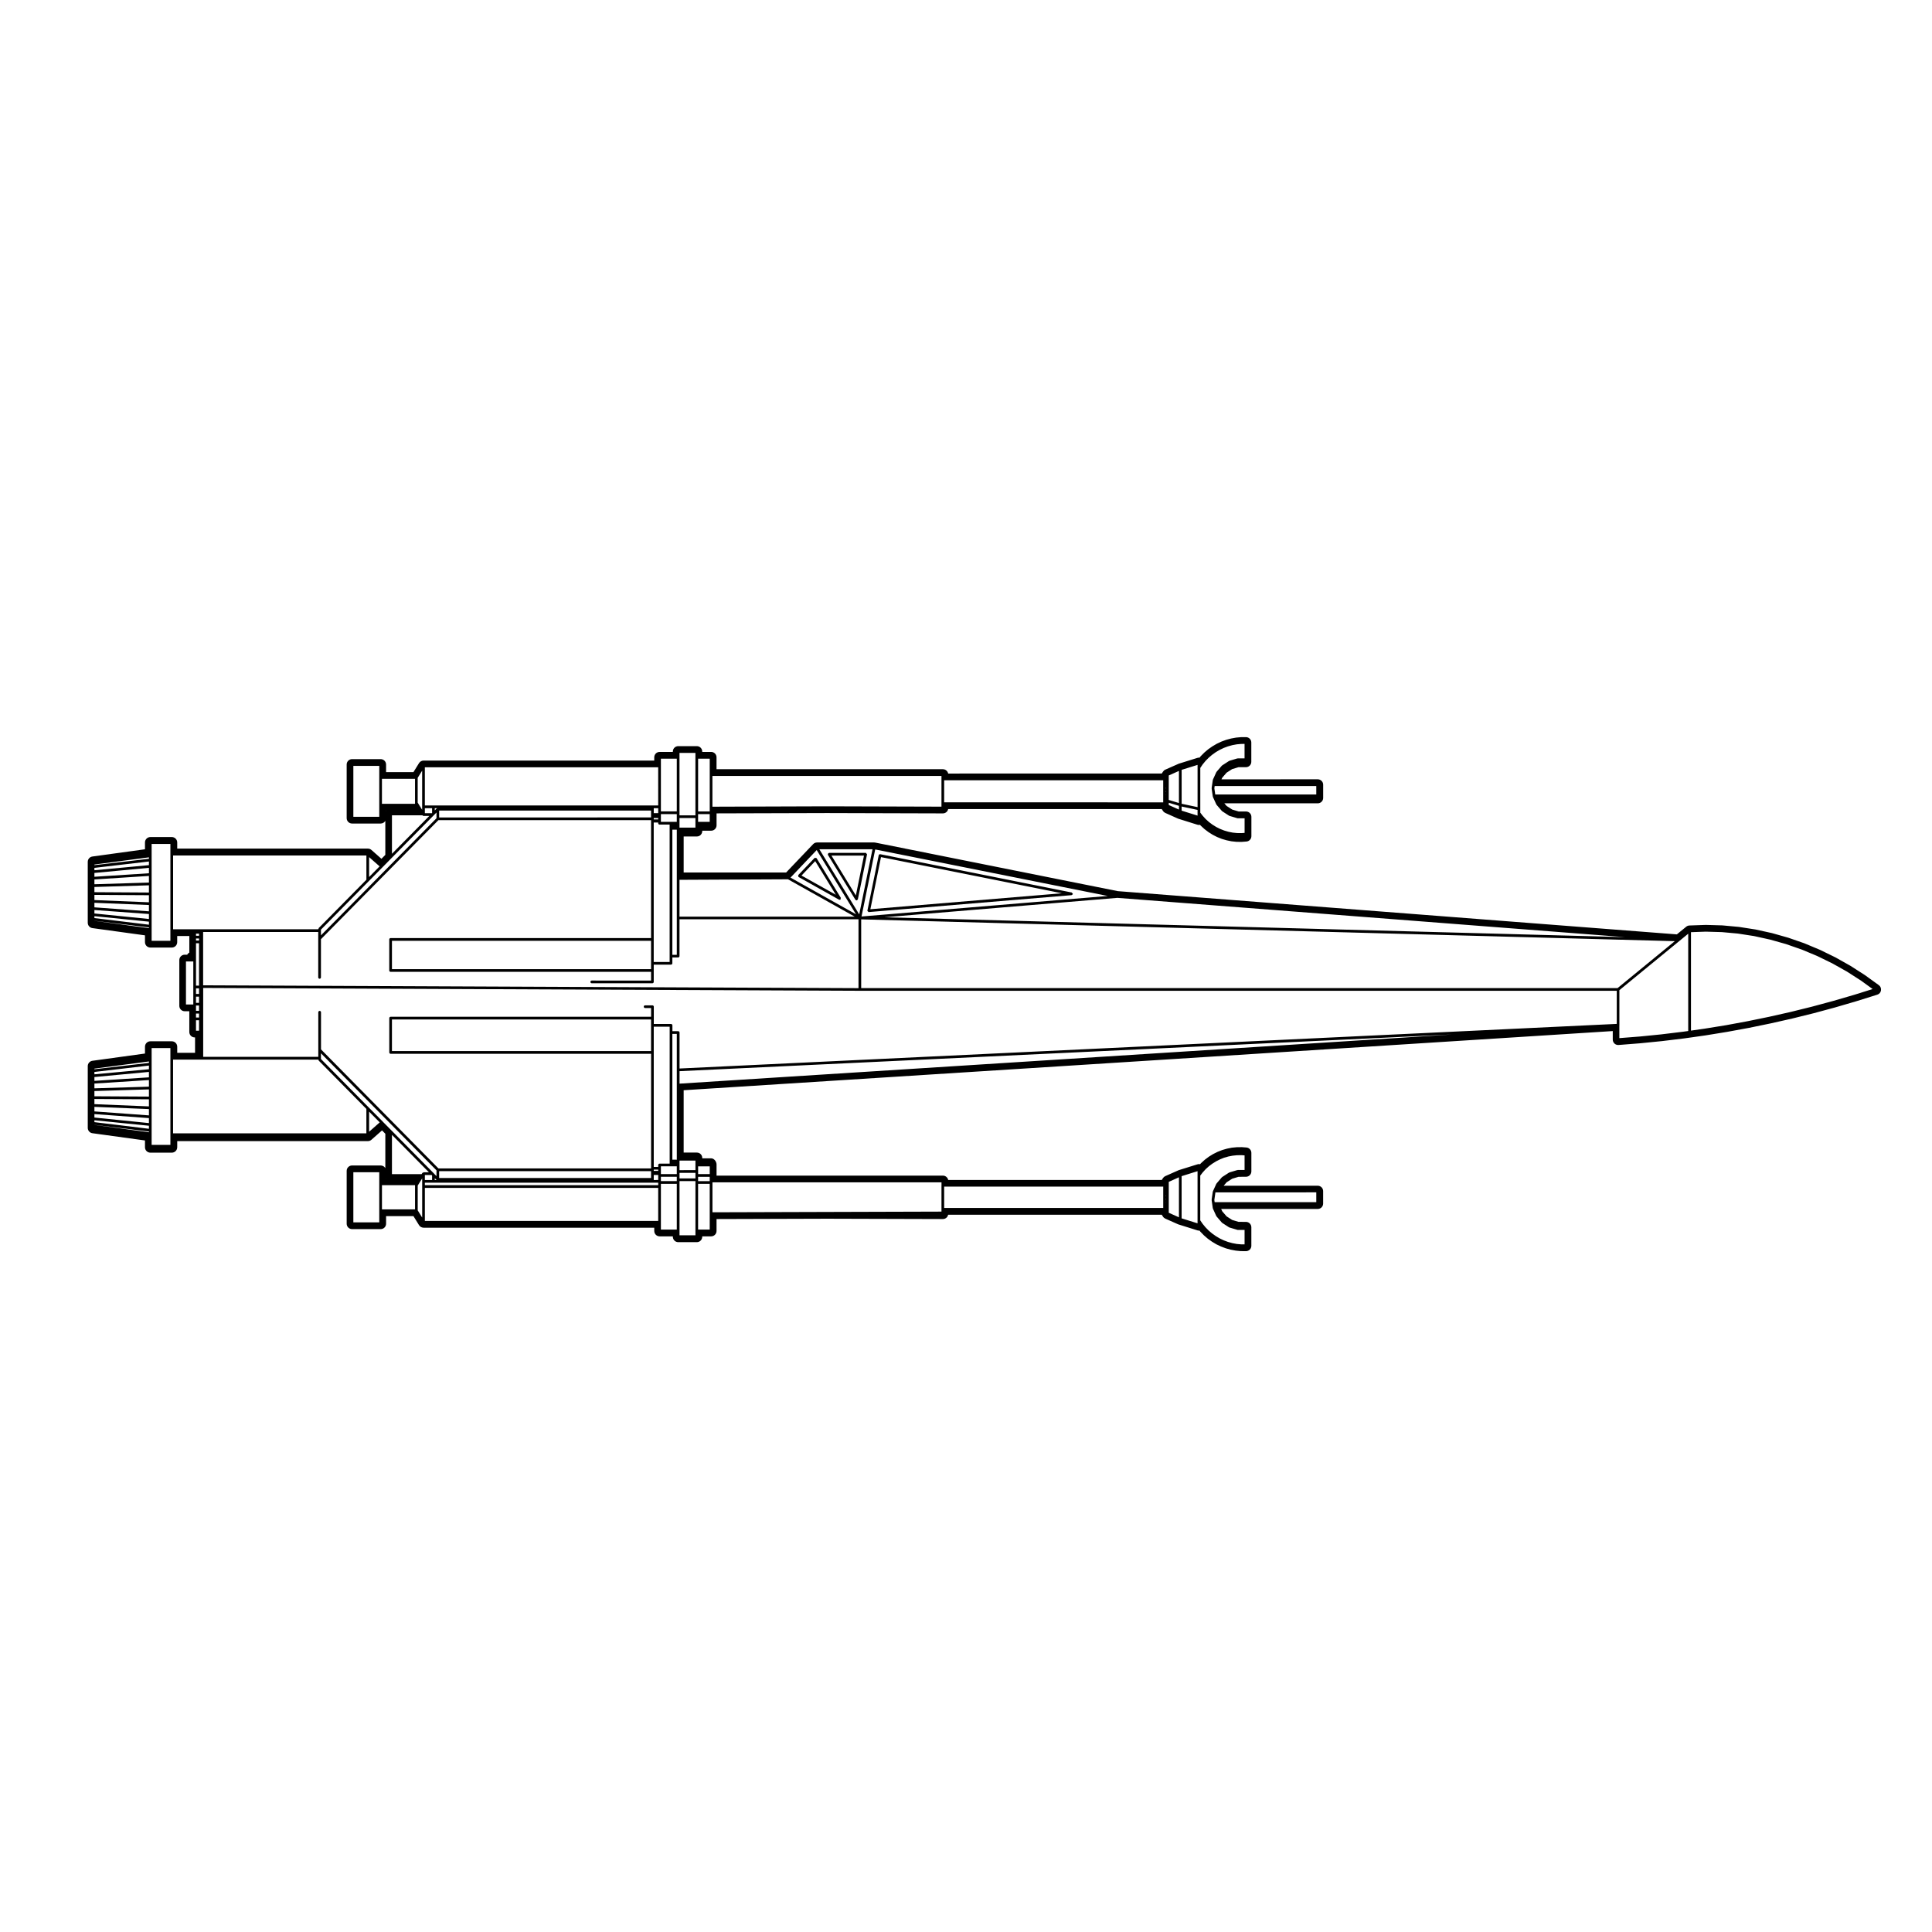 <?xml version="1.0" encoding="UTF-8"?>
<!-- Uploaded to: ICON Repo, www.svgrepo.com, Generator: ICON Repo Mixer Tools -->
<svg fill="#000000" width="800px" height="800px" version="1.1" viewBox="144 144 512 512" xmlns="http://www.w3.org/2000/svg">
 <g>
  <path d="m638.25 402.43-3.848-2.469-3.977-2.238-4.09-1.996-4.18-1.75-4.266-1.48-4.312-1.219-4.363-0.957-4.379-0.68-4.387-0.402-4.379-0.125-4.344 0.152c-0.312 0.012-0.613 0.121-0.852 0.316l-2.488 2.039-148.14-11.457-64.281-12.867c-0.098-0.02-0.188-0.031-0.281-0.031h-15.164c-0.395 0-0.766 0.16-1.031 0.441l-7.16 7.516h-27.148v-9.547h3.5c0.785 0 1.426-0.641 1.426-1.43v-0.102h2.363c0.789 0 1.426-0.641 1.426-1.426v-3.164l29.285-0.086 30.695 0.09c0.379 0 0.742-0.152 1.012-0.418 0.203-0.203 0.336-0.457 0.395-0.73h56.594l0.332 0.504c0.145 0.23 0.363 0.406 0.609 0.52l3.414 1.527 5.082 1.594c0.141 0.047 0.281 0.066 0.43 0.066 0.09 0 0.18-0.012 0.277-0.023l0.207 0.227 0.973 0.891 1.055 0.801 1.125 0.707 1.176 0.598 1.23 0.492 1.266 0.371 1.301 0.266 1.32 0.141 1.32 0.023 1.32-0.102c0.746-0.055 1.32-0.676 1.32-1.422v-5.113c0-0.785-0.629-1.422-1.414-1.426l-1.977-0.004-1.691-0.508-1.48-0.953-0.605-0.699h24.758c0.789 0 1.43-0.641 1.43-1.426v-3.512c0-0.789-0.641-1.426-1.43-1.426l-25.516 0.004 0.188-0.414 1.152-1.34 1.48-0.953 1.691-0.508 1.977-0.004c0.785-0.004 1.414-0.641 1.414-1.426v-5.113c0-0.379-0.145-0.742-0.418-1.012-0.273-0.266-0.629-0.414-1.008-0.414h-0.004l-1.234 0.004-1.352 0.121-1.336 0.242-1.309 0.352-1.273 0.469-1.219 0.574-1.168 0.684-1.109 0.777-1.031 0.875-0.953 0.961-0.312 0.387c-0.051-0.004-0.098-0.012-0.137-0.012-0.145 0-0.289 0.023-0.43 0.07l-4.926 1.535-3.57 1.578c-0.246 0.105-0.465 0.293-0.609 0.52l-0.332 0.508-56.605 0.008c-0.133-0.656-0.711-1.148-1.402-1.148h-59.988v-3.16c0-0.785-0.637-1.426-1.426-1.426h-2.363v-0.105c0-0.785-0.641-1.426-1.426-1.426h-4.934c-0.785 0-1.426 0.641-1.426 1.426v0.105h-3.5c-0.789 0-1.43 0.641-1.43 1.426v0.867h-61.121c-0.492 0-0.953 0.258-1.215 0.676l-1.477 2.383h-7.254v-2.016c0-0.785-0.641-1.426-1.43-1.426h-7.582c-0.789 0-1.43 0.641-1.43 1.426v14.211c0 0.789 0.641 1.43 1.43 1.43h7.582c0.523 0 0.977-0.281 1.23-0.699v9.004l-1.027 1.043-2.664-2.352c-0.262-0.23-0.594-0.352-0.945-0.352h-50.512v-1.629c0-0.789-0.641-1.43-1.43-1.43h-5.691c-0.785 0-1.426 0.641-1.426 1.43v1.809l-13.93 1.918c-0.707 0.098-1.234 0.699-1.234 1.41v16.148c0 0.715 0.527 1.32 1.234 1.414l13.93 1.918v1.809c0 0.785 0.641 1.426 1.426 1.426h5.688c0.789 0 1.43-0.641 1.43-1.426v-1.629h3.211v4.394c-0.238 0.121-0.438 0.316-0.574 0.555h-0.652c-0.789 0-1.426 0.641-1.426 1.426v12.133c0 0.785 0.637 1.426 1.426 1.426h1.223v5.512c0 0.785 0.641 1.426 1.43 1.426h0.09v4.086h-4.723v-1.621c0-0.797-0.641-1.438-1.43-1.438h-5.691c-0.785 0-1.426 0.641-1.426 1.438v1.809l-13.93 1.918c-0.707 0.102-1.234 0.699-1.234 1.406v16.375c0 0.711 0.527 1.32 1.234 1.414l13.93 1.918v1.809c0 0.785 0.641 1.426 1.426 1.426h5.688c0.789 0 1.43-0.641 1.43-1.426l0.004-0.273v-1.359h50.508c0.348 0 0.684-0.125 0.945-0.352l2.82-2.488 0.875 0.887v9.105c-0.25-0.422-0.707-0.699-1.23-0.699h-7.582c-0.789 0-1.43 0.641-1.43 1.426v14.016c0 0.785 0.641 1.426 1.43 1.426h7.582c0.789 0 1.43-0.641 1.43-1.426v-2.016h7.254l1.477 2.394c0.262 0.414 0.719 0.672 1.215 0.672h61.121v0.867c0 0.785 0.641 1.426 1.43 1.426h3.5v0.102c0 0.797 0.641 1.438 1.426 1.438h4.934c0.785 0 1.426-0.641 1.426-1.438v-0.102h2.363c0.789 0 1.426-0.641 1.426-1.426v-3.16l29.285-0.09 30.695 0.09c0.383 0 0.742-0.145 1.012-0.414 0.203-0.195 0.336-0.453 0.395-0.73h56.594l0.332 0.504c0.145 0.227 0.363 0.402 0.609 0.523l3.414 1.516 5.082 1.594c0.141 0.051 0.281 0.07 0.43 0.07 0.039 0 0.09 0 0.133-0.012l0.242 0.297 0.945 0.973 1.023 0.887 1.102 0.785 1.164 0.699 1.223 0.578 1.266 0.484 1.305 0.363 1.336 0.246 1.352 0.137 1.355 0.012h0.012c0.379 0 0.734-0.145 1.008-0.414 0.273-0.266 0.418-0.629 0.418-1.012v-4.906c0-0.785-0.629-1.426-1.414-1.426l-1.977-0.012-1.691-0.504-1.48-0.953-1.152-1.34-0.281-0.621h25.59c0.789 0 1.43-0.629 1.43-1.426v-3.305c0-0.785-0.641-1.426-1.43-1.426h-24.93l0.777-0.906 1.48-0.953 1.691-0.504 1.977-0.012c0.785 0 1.414-0.641 1.414-1.426v-4.906c0-0.746-0.57-1.367-1.32-1.426l-1.188-0.09-1.32 0.012-1.32 0.125-1.301 0.258-1.27 0.363-1.234 0.484-1.184 0.59-1.125 0.691-1.062 0.797-0.984 0.887-0.297 0.312c-0.09-0.02-0.188-0.031-0.277-0.031-0.145 0-0.289 0.02-0.43 0.07l-4.926 1.535-3.57 1.582c-0.246 0.105-0.465 0.289-0.609 0.516l-0.332 0.504-56.594-0.008c-0.133-0.648-0.711-1.145-1.402-1.145h-59.988v-2.941c0-0.785-0.637-1.641-1.426-1.641h-2.363v-0.102c0-0.797-0.641-1.426-1.426-1.426h-3.5v-16.52l246.22-15.68v2.262c0 0.402 0.168 0.777 0.465 1.055 0.266 0.246 0.609 0.371 0.961 0.371h0.117l5.738-0.453 5.773-0.578 5.773-0.699 1.758-0.246 4.012-0.57 5.758-0.938 5.742-1.055 5.734-1.18 5.715-1.289 5.684-1.406 5.656-1.527 5.621-1.641 5.598-1.754c0.516-0.156 0.898-0.598 0.977-1.133 0.09-0.527-0.133-1.074-0.57-1.387zm2.019 3.676-4.875 1.527h-0.004l-5.598 1.633h-0.004l-5.617 1.516-5.637 1.395-5.688 1.281-5.688 1.168-5.699 1.055-5.738 0.926-3.594 0.516v-26.086l3.894-0.141 4.277 0.121h0.004 0.004l4.246 0.387 4.301 0.664 4.242 0.934 4.207 1.184 4.176 1.457h0.012l4.082 1.703 3.996 1.949 3.879 2.176 3.762 2.414zm-316.18 21.059v-9.527c0-0.195-0.16-0.363-0.359-0.363h-1.535v-1.547c0-0.195-0.16-0.363-0.359-0.363h-4.574l0.004-1.555v-3.031c0-0.195-0.16-0.352-0.359-0.352h-1.945c-0.195 0-0.359 0.156-0.359 0.352 0 0.195 0.16 0.363 0.359 0.363h1.586v2.312h-69.023c-0.195 0-0.359 0.156-0.359 0.352v9.105c0 0.195 0.16 0.352 0.359 0.352h69.023v30.387l-56.352-0.004-31.125-31.547v-9.84c0-0.195-0.16-0.363-0.359-0.363-0.195 0-0.359 0.168-0.359 0.363v11.812h-30.504v-18.258l174.03 0.754h200.58v8.777zm204.73-9.016-204.73 13.027v-3.305zm-200.52 36.672v1.469h-4.219v-1.469zm-4.219-0.719v-2.535h4.219v2.531zm4.219 2.902v14.363h-4.219v-14.363zm-74.309 1.074v6.418h-8.766v-6.418zm-12.281-20.602-12.656-12.832v-1.516l30.621 31.023v1.527l-0.551-0.551v-0.012l-0.336-0.344-11.012-11.16-2.215-2.242-0.016-0.02-0.137-0.137v-0.012zm2.922 3.965-2.816 2.488v-5.336zm-48.688-27.789v-1.055h0.801v1.055zm0.801 0.719v2.777h-0.801v-2.777zm-0.801-2.492v-1.41l0.801-0.004v1.406h-0.801zm0-2.121v-1.633h0.801v1.633zm0-2.356v-1.484h0.801v1.484zm0-2.207v-11.227l0.801 0.004v11.227zm0-11.938v-0.555h0.801v0.555zm0-1.277v-0.555h0.801v0.555zm-0.359-1.711h-5.707v-19.559h51.223v6.422l-12.656 12.828c-0.039 0.039 0.016 0.098 0 0.145-0.023 0.051-0.105 0.047-0.105 0.105v0.055l-30.859 0.004zm49.789-16.445 0.035-0.035 2.371-2.41 11.113-11.266h0.004l0.227-0.227v-0.004l0.551-0.559v1.523l-30.621 31.031v-1.516l12.656-12.828zm-3.559 2.59v-5.273l2.785 2.453zm133.41-7.359-3.523 17.262-10.566-17.262zm-2.91 17.824 3.629-17.766 61.625 12.328zm67.785-4.934c0.004 0 0.004 0 0 0 0.016 0 0.016-0.004 0.016-0.004l134.55 10.41-196.29-5.266zm-69.246 4.348-17.359-9.719 6.941-7.301zm-0.355 0.621h-46.422v-9.754l28.754-0.141zm1.016 0.715v18.238l-173.68-0.754v-14.129h30.504v12.031c0 0.195 0.16 0.359 0.359 0.359 0.195 0 0.359-0.16 0.359-0.359v-10.121l31.125-31.543h56.359v31.246h-69.023c-0.195 0-0.359 0.16-0.359 0.359v8.23c0 0.195 0.16 0.359 0.359 0.359h69.023v2.312l-15.715-0.004c-0.195 0-0.359 0.16-0.359 0.359 0 0.195 0.16 0.359 0.359 0.359h16.066c0.195 0 0.359-0.16 0.359-0.359v-4.578h4.574c0.195 0 0.359-0.16 0.359-0.359v-1.543h1.535c0.195 0 0.359-0.16 0.359-0.359v-9.758h47.434zm-111.74-29.422-0.551 0.559v-0.586h0.719c-0.012 0.004-0.012 0.02-0.02 0.023-0.051 0.02-0.102-0.035-0.148 0.004zm0.609 2.426v-1.82h56.156v1.816zm56.156 32.684v7.516h-68.664v-7.512h68.664zm5.644 3.715v-33.156h1.18v33.156zm1.176-38.004h-4.211v-13.973h4.211zm0 0.715v2.051h-4.211v-2.051zm-1.895 2.773v36.422h-4.219v-36.957h1.184v0.188c0 0.195 0.16 0.359 0.359 0.359l2.676-0.008zm-3.031-1.727v0.371h-1.184v-0.375zm-1.18-1.289v-1.324h1.184v1.32h-1.184zm1.18-2.039h-61.84v-10.121h61.836zm-59.922 0.719v1.305l-0.02 0.02h-1.895v-1.324zm-0.727 2.043-9.91 10.039v-10.195h8.086c0.07 0.098 0.172 0.156 0.277 0.156zm-1.906-2.402v0.789l-1.184-1.906v-6.57l1.184-1.906zm-66.008 66.98h38.469c0 0.051 0.074 0.051 0.102 0.102 0.016 0.051-0.039 0.105 0 0.145l12.656 12.82v6.484h-51.227zm69.824 31.91h-0.469v-0.473zm-1.184-1.188v1.188h-1.914v-1.328h1.785zm-3.809 4.356v-1.691l1.184-1.91v10.387l-1.184-1.91zm1.043-4.723h-7.871v-10.418l9.801 9.93-1.438-0.004c-0.07 0-0.074 0.102-0.133 0.137-0.055 0.02-0.137-0.02-0.172 0.039zm0.852 3.641h61.836v8.758h-61.836zm0-0.719v-0.648h2.273l58.027-0.004h1.543v0.648zm3.785-1.891v-1.82h56.156v1.82zm56.156-33.641h-68.664v-8.375h68.664zm0.715 34.164v-1.328h1.184v1.324zm0-2.402v-0.348h1.184v0.344h-1.184zm0-1.062v-37.164h4.219v36.293h-2.676c-0.195 0-0.359 0.168-0.359 0.363v0.516l-1.184-0.004zm1.895 14.664v-10.184h4.211v12.121h-4.211zm0-10.906v-1.145h4.211v1.137l-4.211 0.004zm0-1.859v-2.059h4.211v2.062h-4.211zm3.035-3.812v-33.344h1.18v33.34l-1.18-0.004zm50.043-45.465v-18.227l215.62 5.777-15.18 12.445h-200.45zm200.93 9.84v-9.305l15.895-13.035 2.348-1.926v25.785l-1.422 0.195-5.738 0.699-5.699 0.57h-0.02-0.02l-5.352 0.422v-3.406zm-249.08-55.637v-16.547h4.219v16.547zm4.219 0.715v2.535h-4.219v-2.535zm3.789-1.043v2.051h-3.078v-2.051zm-3.074-0.715v-13.977h3.078v13.984l-3.078 0.004zm3.789-1.246v-8.145h60.703v8.133l-30.348-0.09zm61.414-1.152v-5.848h58.051v5.848l-58.051-0.004zm58.809-3.867v0.188h-0.051v-0.168zm-0.02-0.777 0.02-0.016v0.004zm0.02 1.668v0.203l-0.051-0.016 0.004-0.188zm0 0.961v0.07l-0.051-0.031v-0.055zm3.414 2.941v0.988l-2.699-1.203v-0.605zm-2.703-1.566v-6.484l2.699-1.203v8.508zm7.633 2.644v1.512l-4.219-1.316v-1.098zm-4.215-1.629v-8.988l4.219-1.316v11.199zm35.68-4.691v2.227h-26.773l-0.238-1.641 0.082-0.586zm-24.953-5.426c-0.016 0.016-0.039-0.016-0.059 0.004l-1.422 1.648c-0.016 0.02 0.016 0.039 0.004 0.066-0.016 0.016-0.051-0.004-0.059 0.02l-0.902 1.98c-0.012 0.023 0.023 0.035 0.023 0.059-0.012 0.023-0.051 0.016-0.055 0.039l-0.172 1.203-0.137 0.945c0 0.023 0.035 0.023 0.039 0.051-0.004 0.023-0.039 0.023-0.039 0.051l0.289 2 0.023 0.152c0.004 0.023 0.047 0.02 0.051 0.047 0.004 0.02-0.031 0.035-0.02 0.055l0.188 0.414 0.715 1.566c0.012 0.023 0.047 0.02 0.059 0.039 0.012 0.016-0.02 0.031-0.004 0.047l1.422 1.648c0.02 0.02 0.051 0.016 0.07 0.035 0.012 0.004-0.004 0.023 0.012 0.035l1.824 1.18c0.023 0.016 0.055 0.016 0.086 0.023 0.012 0.004 0 0.02 0.012 0.02l2.086 0.621c0.031 0.012 0.07 0.016 0.102 0.016l1.82 0.004v3.863l-0.828 0.059-1.199-0.016-1.137-0.117-1.129-0.223-1.125-0.332-1.102-0.434-1.008-0.508-1.012-0.629h-0.004l-0.906-0.684-0.867-0.785-0.785-0.863-0.641-0.828v-11.855l0.629-0.926 0.754-0.918 0.848-0.863 0.891-0.762h0.004l0.984-0.707 1.043-0.613 1.062-0.508 1.125-0.418 1.184-0.328 1.152-0.211 1.18-0.105h0.004l0.871-0.004v3.828l-1.82 0.004c-0.02 0-0.02 0.039-0.039 0.047-0.031 0.004-0.039-0.035-0.059-0.031l-2.086 0.621c-0.023 0.012-0.012 0.047-0.031 0.059-0.023 0.004-0.039-0.031-0.066-0.016l-1.824 1.18c-0.027 0.004-0.008 0.035-0.02 0.055zm-213.89 3.512v6.621h-8.766v-6.621zm-9.477-3.441v13.504h-6.867v-13.5h6.867zm1.785 11.848h0.051c-0.016 0.023-0.035 0.051-0.051 0.074zm-57.137 8.852v25.664h-4.973v-25.664zm-20.137 19.641v-0.508l14.449 1.461v0.805zm14.449 2.477v0.195l-14.449-1.945v-0.016zm-14.449-3.695v-0.918l14.449 1.059v1.32zm0-1.629v-1.203l14.449 0.586v1.676zm0-1.926v-1.371l14.449 0.086v1.875zm0-2.09v-1.379l14.449-0.441v1.91zm0-2.102v-1.27l14.449-0.934v1.758zm0-1.984v-1.012l14.449-1.355v1.438zm0-1.727v-0.629l14.449-1.691v0.969zm0-1.348v-0.168l14.449-1.906v0.383zm24.262 25.516h1.945v11.41l-0.848 0.004h-1.098zm1.898-0.715 0.047-0.004v0.004zm-6.023 23.664v25.668h-4.973v-25.664h4.973zm-20.137 19.641v-0.504l14.449 1.457v0.805zm14.449 2.481v0.195l-14.449-1.941v-0.02zm-14.449-3.699v-0.918l14.449 1.066v1.32zm0-1.625v-1.211l14.449 0.59v1.672zm0-1.926v-1.367l14.449 0.082v1.879zm0-2.086v-1.387l14.449-0.441v1.91zm0-2.106v-1.27l14.449-0.926v1.754zm0-1.98v-1.012l14.449-1.359v1.438zm0-1.734v-0.629l14.449-1.691v0.973zm0-1.344v-0.168l14.449-1.898v0.383zm77.273 28.887c0.012 0.012 0.02 0.031 0.031 0.051h-0.031zm-1.785-1.602v13.297h-6.867v-13.289h6.867zm87.574 1.219v1.145h-3.078v-1.137h3.078zm-3.074-0.719v-2.055h3.078v2.055zm3.074 2.578v12.125h-3.078v-12.121l3.078 0.004zm61.438 0.402c0 0.02-0.02 0.031-0.02 0.051v0.297c0 0.012 0.02 0.012 0.02 0.02 0 0.02-0.02 0.031-0.02 0.051v6.543l-60.695 0.18v-7.945h60.703v0.785c-0.008 0.012 0.012 0.012 0.012 0.02zm58.766 0.363c-0.004 0.02-0.02 0.031-0.02 0.051v5.574h-58.055v-5.644s-0.004 0-0.004-0.012h58.055v0c0.004 0.023 0.023 0.023 0.023 0.031zm0.734 2.312v0.188h-0.051v-0.168zm-0.027-0.766 0.031-0.02v0.012zm0.027 1.664v0.207l-0.051-0.02v-0.188zm0 0.969v0.059l-0.051-0.031v-0.051zm0.711 2.723v-8.188l2.699-1.211v10.609zm7.648-10.301c-0.004 0.012-0.02 0.012-0.02 0.02v13.082l-4.219-1.32v-11.18l4.219-1.32v0.691c0.004 0.016 0.02 0.016 0.02 0.027zm31.449 4.894v2.602h-26.934l-0.082-0.59 0.277-1.949 0.012-0.059zm-24.953-4.004c-0.016 0.012-0.039-0.02-0.059 0l-1.422 1.652c-0.016 0.02 0.016 0.039 0.004 0.059-0.016 0.02-0.051 0-0.059 0.02l-0.805 1.773-0.102 0.215c-0.012 0.02 0.031 0.031 0.023 0.051-0.004 0.031-0.047 0.02-0.051 0.039l-0.023 0.156-0.289 1.996c0 0.02 0.035 0.02 0.039 0.051-0.004 0.02-0.039 0.02-0.039 0.051l0.137 0.945 0.172 1.211c0.004 0.02 0.047 0.02 0.051 0.039 0.004 0.02-0.031 0.039-0.02 0.059l0.902 1.98c0.012 0.02 0.047 0.02 0.059 0.039 0.012 0.012-0.02 0.031-0.004 0.039l1.422 1.652c0.02 0.02 0.051 0.012 0.07 0.031 0.012 0.012-0.004 0.031 0.012 0.039l1.824 1.18c0.023 0.012 0.055 0.012 0.086 0.02 0.012 0.012 0 0.02 0.012 0.02l2.086 0.621c0.031 0.012 0.07 0.02 0.102 0.02h1.82v3.828h-0.875l-1.18-0.105-1.152-0.215-1.184-0.324-1.125-0.422-1.062-0.504-1.043-0.621-0.984-0.699-0.891-0.754-0.875-0.895-0.746-0.906-0.629-0.918v-11.859l0.641-0.828 0.785-0.867 0.867-0.785 0.906-0.68h0.004l1.012-0.629 1.039-0.523 1.043-0.422h0.012l1.145-0.332 1.129-0.215 1.137-0.117 1.199-0.02 0.828 0.059v3.871h-1.82c-0.02 0-0.02 0.039-0.039 0.051-0.031 0-0.039-0.039-0.059-0.031l-2.086 0.621c-0.023 0.012-0.012 0.039-0.031 0.059-0.023 0-0.039-0.031-0.066-0.02l-1.824 1.18c-0.031 0.02-0.012 0.047-0.023 0.066z"/>
  <path d="m373.9 385.33c0 0.023-0.047 0.023-0.039 0.051 0.012 0.102 0.121 0.117 0.191 0.176 0.047 0.039 0.023 0.125 0.098 0.141 0.023 0.004 0.051 0.012 0.07 0.012 0.012 0 0.02-0.004 0.031-0.004l53.688-4.473h0.012v-0.004h0.031c0.035-0.004 0.031-0.055 0.059-0.07 0.109-0.039 0.238-0.09 0.262-0.215 0.004-0.023-0.035-0.031-0.035-0.051 0.004-0.023 0.047-0.023 0.039-0.051-0.004-0.086-0.105-0.086-0.168-0.141-0.051-0.059-0.035-0.16-0.117-0.176l-50.738-10.148c-0.02-0.004-0.035 0.012-0.055 0.012-0.188-0.02-0.328 0.098-0.363 0.266l-2.984 14.621c-0.023 0.027 0.02 0.027 0.02 0.055zm3.574-14.184 47.926 9.582-50.742 4.227z"/>
  <path d="m373.73 370.41c0-0.02 0.035-0.016 0.035-0.035 0-0.09-0.105-0.105-0.168-0.168-0.051-0.059-0.035-0.168-0.121-0.18-0.02-0.004-0.031 0.012-0.051 0.012-0.012 0-0.012-0.02-0.02-0.02h-9.699c-0.047 0-0.039 0.066-0.082 0.082-0.039 0.012-0.07-0.051-0.105-0.023-0.059 0.039-0.016 0.117-0.039 0.176-0.035 0.055-0.125 0.059-0.125 0.125 0 0.047 0.066 0.039 0.082 0.082 0.004 0.039-0.051 0.07-0.023 0.105l7.273 11.879c0.047 0.07 0.125 0.09 0.203 0.109 0.02 0.012 0.012 0.047 0.031 0.051 0.023 0.004 0.051 0.012 0.07 0.012 0.066 0 0.125-0.02 0.188-0.055 0.039-0.023 0-0.086 0.031-0.121 0.039-0.047 0.121-0.047 0.133-0.105l2.422-11.879c-0.004-0.027-0.035-0.027-0.035-0.047zm-2.918 10.895-6.469-10.566h8.621z"/>
  <path d="m360.41 371.45c-0.012-0.02-0.039 0.004-0.055-0.016-0.016-0.02 0.016-0.047 0-0.059-0.059-0.059-0.141 0.012-0.223 0.004-0.082-0.012-0.141-0.098-0.211-0.051-0.02 0.012 0 0.047-0.016 0.059s-0.039-0.016-0.055 0l-4.273 4.484c-0.004 0.012 0.004 0.02 0 0.031-0.016 0.02-0.039 0.023-0.055 0.047-0.039 0.074 0.047 0.133 0.059 0.211 0.012 0.082-0.055 0.16 0.004 0.223 0.016 0.016 0.047 0.016 0.066 0.023 0.004 0.004 0 0.02 0.004 0.023l10.68 5.984c0.055 0.035 0.117 0.051 0.176 0.051 0.066 0 0.125-0.02 0.188-0.055 0.02-0.016 0-0.051 0.016-0.07 0.035-0.023 0.086-0.023 0.105-0.066 0.035-0.066-0.047-0.105-0.051-0.176 0-0.07 0.086-0.117 0.047-0.18zm-4.004 4.582 3.633-3.82 5.457 8.906z"/>
 </g>
</svg>
